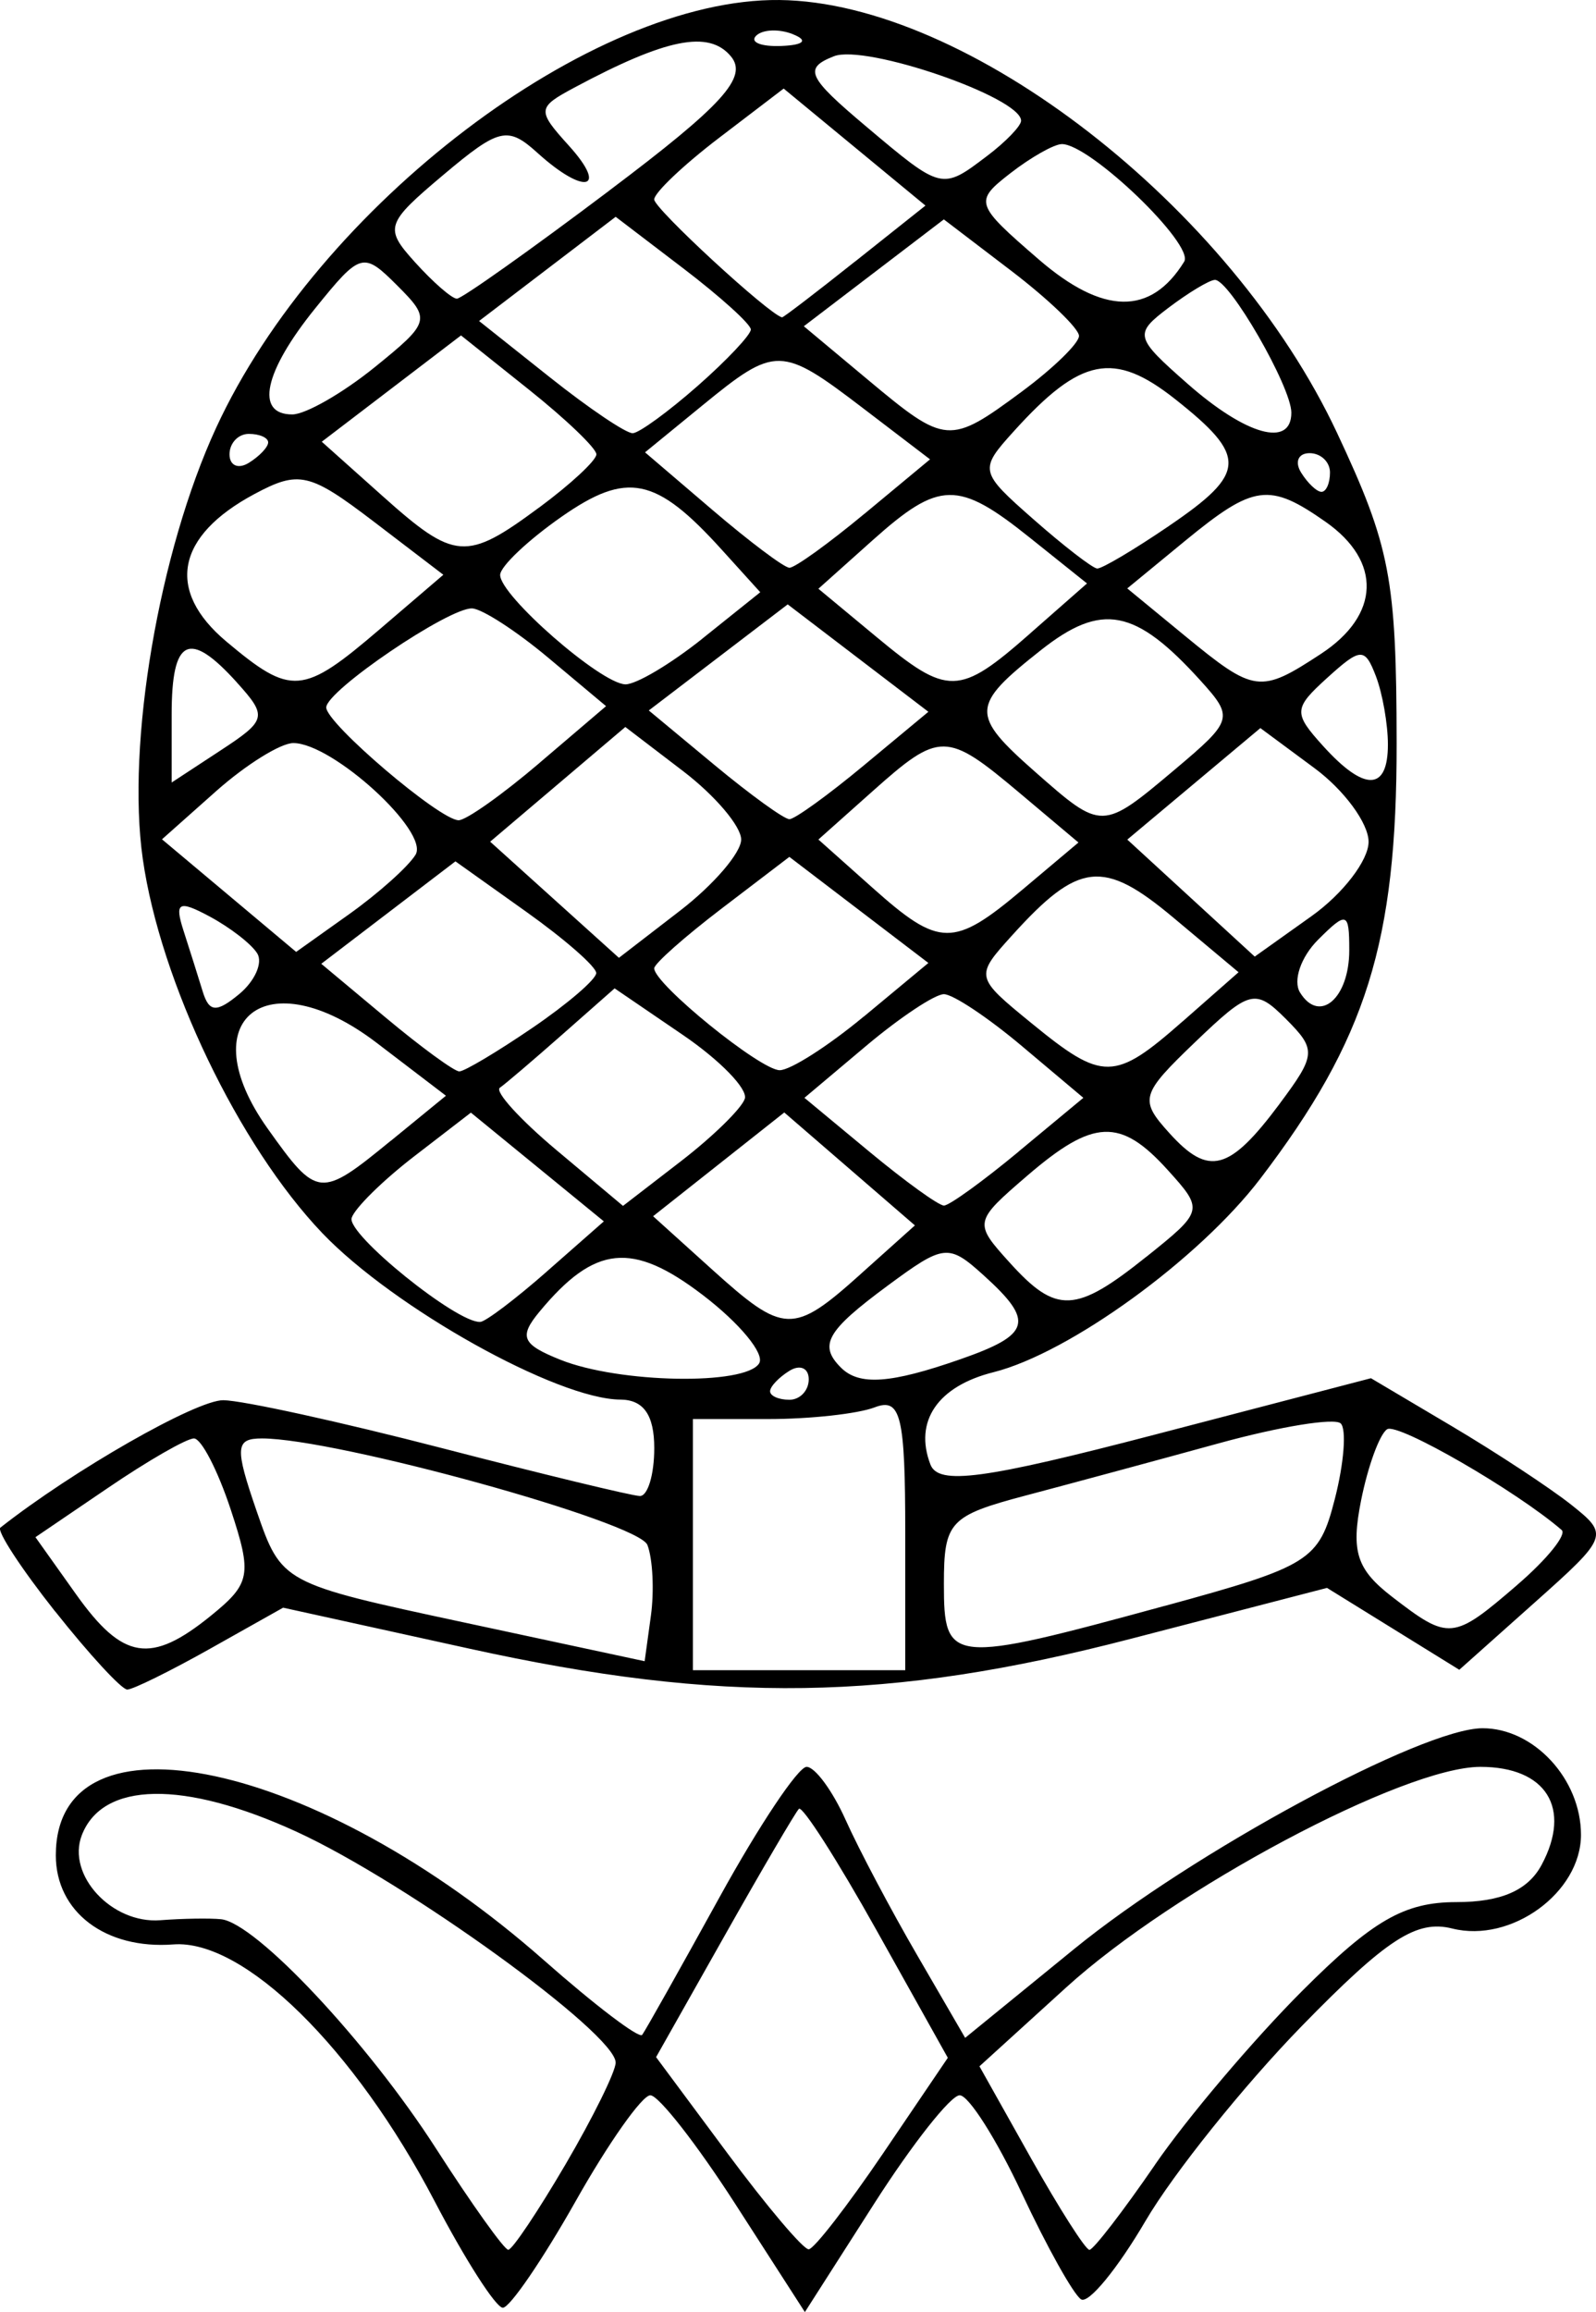 <?xml version="1.0" encoding="UTF-8" standalone="no"?>
<!-- Created with Inkscape (http://www.inkscape.org/) -->

<svg
   xmlns:svg="http://www.w3.org/2000/svg"
   xmlns="http://www.w3.org/2000/svg"
   version="1.1"
   width="28.907"
   height="41.847"
   id="svg4374">
  <defs
     id="defs4378" />
  <path
     d="M 7.872,39.841 C 6.423,37.068 4.415,35.095 3.139,35.193 1.91,35.286 1.011,34.605 1.011,33.58 c 0,-2.736 4.743,-1.716 8.844,1.902 0.922,0.813 1.721,1.42 1.776,1.348 0.055,-0.072 0.685,-1.193 1.401,-2.491 0.715,-1.298 1.425,-2.36 1.577,-2.36 0.152,0 0.471,0.433 0.708,0.962 0.237,0.529 0.821,1.632 1.298,2.452 l 0.866,1.491 1.975,-1.609 c 2.149,-1.751 6.305,-3.995 7.397,-3.995 0.93,0 1.782,0.922 1.782,1.928 0,1.046 -1.263,1.965 -2.332,1.697 -0.645,-0.162 -1.184,0.187 -2.719,1.759 -1.053,1.079 -2.329,2.669 -2.836,3.533 -0.507,0.865 -1.032,1.504 -1.167,1.42 -0.135,-0.084 -0.619,-0.949 -1.075,-1.923 -0.456,-0.974 -0.962,-1.771 -1.124,-1.771 -0.162,0 -0.859,0.883 -1.549,1.962 l -1.255,1.962 -1.264,-1.962 c -0.695,-1.079 -1.386,-1.962 -1.535,-1.962 -0.149,0 -0.76,0.865 -1.356,1.923 C 9.825,40.904 9.233,41.769 9.107,41.769 8.982,41.768 8.426,40.901 7.872,39.841 z m 2.372,-0.669 c 0.499,-0.852 0.907,-1.68 0.907,-1.84 0,-0.526 -3.797,-3.271 -5.783,-4.18 -2.042,-0.935 -3.512,-0.91 -3.887,0.066 -0.276,0.719 0.544,1.605 1.423,1.537 0.401,-0.031 0.896,-0.039 1.1,-0.018 0.631,0.066 2.653,2.222 3.891,4.147 0.649,1.01 1.239,1.836 1.311,1.836 0.072,0 0.539,-0.697 1.038,-1.548 z m 5.751,-0.198 1.172,-1.729 -1.292,-2.31 c -0.71,-1.27 -1.343,-2.259 -1.405,-2.196 -0.062,0.063 -0.67,1.099 -1.35,2.304 l -1.237,2.19 1.295,1.743 c 0.712,0.959 1.373,1.74 1.47,1.735 0.096,-0.005 0.702,-0.787 1.347,-1.737 z m 4.923,0.208 c 0.582,-0.846 1.782,-2.262 2.667,-3.147 1.278,-1.278 1.851,-1.608 2.792,-1.608 0.811,0 1.297,-0.212 1.545,-0.674 0.55,-1.027 0.083,-1.774 -1.109,-1.774 -1.388,0 -5.544,2.212 -7.505,3.995 l -1.568,1.425 0.932,1.661 c 0.513,0.913 0.99,1.661 1.06,1.661 0.07,0 0.605,-0.692 1.187,-1.539 z M 0.998,29.166 C 0.382,28.388 -0.064,27.705 0.007,27.649 1.322,26.614 3.557,25.337 4.046,25.343 c 0.35,0.004 2.131,0.394 3.958,0.867 1.827,0.473 3.44,0.863 3.584,0.867 0.144,0.004 0.262,-0.386 0.262,-0.867 0,-0.598 -0.193,-0.875 -0.612,-0.878 C 10.093,25.326 7.134,23.674 5.837,22.318 4.325,20.735 2.904,17.775 2.586,15.545 2.288,13.458 2.879,9.988 3.914,7.744 5.771,3.717 10.716,-0.036 14.116,2.6453566e-4 17.522,0.037 22.293,3.736 24.215,7.831 c 0.965,2.056 1.077,2.64 1.081,5.616 0.004,3.609 -0.546,5.365 -2.469,7.886 -1.112,1.457 -3.457,3.157 -4.832,3.503 -1.01,0.253 -1.444,0.887 -1.143,1.671 0.145,0.378 0.959,0.269 4.08,-0.545 l 3.899,-1.017 1.465,0.868 c 0.806,0.478 1.779,1.118 2.164,1.423 0.685,0.544 0.672,0.579 -0.665,1.77 l -1.364,1.216 -1.198,-0.741 -1.198,-0.741 -3.556,0.922 C 16.106,30.797 13.059,30.842 8.499,29.839 L 5.128,29.098 3.809,29.839 c -0.726,0.408 -1.403,0.741 -1.504,0.741 -0.102,0 -0.689,-0.637 -1.306,-1.415 z M 11.726,27.963 c -0.159,-0.415 -5.638,-1.928 -6.981,-1.928 -0.483,0 -0.495,0.16 -0.098,1.311 0.452,1.308 0.462,1.313 3.741,2.016 l 3.288,0.705 0.113,-0.822 c 0.062,-0.452 0.034,-1.029 -0.063,-1.282 z m 4.67,-0.218 c 0,-2.122 -0.081,-2.454 -0.553,-2.273 -0.304,0.117 -1.17,0.212 -1.923,0.212 l -1.37,0 0,2.273 0,2.273 1.923,0 1.923,0 0,-2.485 z M 3.818,29.245 c 0.721,-0.584 0.751,-0.742 0.361,-1.923 -0.234,-0.708 -0.533,-1.287 -0.666,-1.287 -0.133,0 -0.833,0.402 -1.556,0.894 L 0.642,27.822 1.375,28.852 c 0.85,1.194 1.354,1.275 2.443,0.393 z M 21.097,29.066 c 2.633,-0.719 2.793,-0.819 3.079,-1.933 0.166,-0.646 0.215,-1.262 0.108,-1.369 -0.107,-0.107 -1.099,0.054 -2.205,0.358 -1.106,0.304 -2.68,0.729 -3.497,0.945 -1.386,0.367 -1.486,0.474 -1.486,1.603 0,1.447 0.108,1.457 4.001,0.395 z m 6.382,-0.379 c 0.54,-0.464 0.902,-0.912 0.806,-0.995 -0.822,-0.709 -2.964,-1.945 -3.16,-1.824 -0.135,0.084 -0.348,0.664 -0.473,1.289 -0.185,0.927 -0.081,1.25 0.567,1.748 1.026,0.79 1.098,0.783 2.261,-0.218 z M 14.648,24.965 c 0,-0.204 -0.157,-0.273 -0.35,-0.154 -0.192,0.119 -0.35,0.285 -0.35,0.37 0,0.085 0.157,0.154 0.35,0.154 0.192,0 0.35,-0.167 0.35,-0.37 z m -0.898,-0.29 c 0.106,-0.171 -0.355,-0.728 -1.024,-1.238 -1.275,-0.972 -1.954,-0.903 -2.954,0.303 -0.378,0.456 -0.319,0.592 0.378,0.871 1.064,0.426 3.351,0.467 3.6,0.065 z m 3.643,-0.073 c 1.28,-0.446 1.347,-0.684 0.428,-1.515 -0.642,-0.581 -0.722,-0.572 -1.748,0.186 -1.103,0.815 -1.249,1.073 -0.842,1.48 0.33,0.33 0.896,0.291 2.162,-0.151 z M 9.908,23.01 10.937,22.106 9.733,21.122 8.529,20.138 7.499,20.931 c -0.566,0.436 -1.075,0.937 -1.13,1.113 -0.091,0.292 1.909,1.908 2.33,1.882 0.099,-0.006 0.643,-0.418 1.209,-0.915 z m 5.682,0.048 0.981,-0.879 -1.183,-1.022 -1.183,-1.022 -1.188,0.939 -1.188,0.939 1.066,0.962 c 1.307,1.179 1.468,1.184 2.696,0.083 z m 5.175,-0.312 c 1.036,-0.829 1.04,-0.846 0.383,-1.572 -0.856,-0.945 -1.344,-0.925 -2.544,0.107 -0.966,0.831 -0.97,0.85 -0.315,1.573 0.845,0.934 1.191,0.919 2.476,-0.109 z m -7.275,-2.86 c 0.057,-0.176 -0.45,-0.697 -1.127,-1.158 L 11.132,17.889 10.18,18.728 c -0.523,0.461 -1.03,0.893 -1.127,0.96 -0.096,0.067 0.366,0.575 1.028,1.13 l 1.203,1.008 1.051,-0.81 c 0.578,-0.446 1.098,-0.954 1.155,-1.13 z m 4.956,0.959 1.176,-0.975 -1.115,-0.938 c -0.613,-0.516 -1.248,-0.938 -1.411,-0.938 -0.163,0 -0.798,0.422 -1.411,0.938 l -1.115,0.938 1.176,0.975 c 0.647,0.536 1.254,0.975 1.351,0.975 0.096,0 0.704,-0.439 1.351,-0.975 z M 7.079,20.648 8.077,19.832 6.82,18.873 c -1.991,-1.518 -3.38,-0.423 -1.972,1.554 0.899,1.262 0.95,1.267 2.23,0.22 z M 23.177,19.977 c 0.661,-0.886 0.668,-0.98 0.114,-1.534 -0.555,-0.555 -0.655,-0.529 -1.642,0.416 -0.991,0.95 -1.018,1.044 -0.467,1.652 0.712,0.787 1.084,0.687 1.996,-0.534 z M 9.641,18.605 c 0.636,-0.433 1.157,-0.88 1.158,-0.993 0.001,-0.114 -0.572,-0.615 -1.274,-1.114 l -1.276,-0.908 -1.215,0.927 -1.215,0.927 1.167,0.974 c 0.642,0.536 1.242,0.974 1.333,0.974 0.092,0 0.686,-0.354 1.322,-0.787 z m 6.003,-0.204 1.171,-0.972 -1.259,-0.96 -1.259,-0.96 -1.224,0.933 c -0.673,0.513 -1.224,1.001 -1.224,1.084 0,0.283 1.923,1.843 2.273,1.844 0.192,9.09e-4 0.877,-0.436 1.521,-0.97 z m 5.781,0.082 1.008,-0.886 -1.183,-0.99 c -1.267,-1.06 -1.712,-1.011 -2.918,0.322 -0.676,0.747 -0.675,0.753 0.354,1.593 1.291,1.055 1.498,1.052 2.739,-0.04 z M 4.659,17.256 C 4.555,17.086 4.166,16.786 3.797,16.588 3.234,16.286 3.157,16.329 3.325,16.848 c 0.11,0.341 0.266,0.834 0.346,1.096 0.116,0.38 0.25,0.389 0.662,0.048 0.284,-0.236 0.431,-0.567 0.326,-0.737 z m 19.779,-0.058 c 0,-0.694 -0.044,-0.709 -0.566,-0.188 -0.311,0.311 -0.458,0.741 -0.325,0.955 0.352,0.569 0.891,0.105 0.891,-0.767 z M 7.526,15.471 C 7.782,15.056 6.027,13.452 5.314,13.449 5.084,13.448 4.455,13.84 3.915,14.319 l -0.981,0.872 1.215,1.019 1.215,1.019 0.96,-0.683 c 0.528,-0.376 1.069,-0.859 1.202,-1.075 z m 5.898,-0.276 c 0,-0.239 -0.472,-0.795 -1.049,-1.236 l -1.049,-0.801 -1.224,1.038 -1.224,1.038 1.166,1.051 1.166,1.051 1.107,-0.853 c 0.609,-0.469 1.107,-1.049 1.107,-1.288 z m 11.364,0.042 c 0,-0.335 -0.441,-0.936 -0.98,-1.334 l -0.98,-0.725 -1.205,1.009 -1.205,1.009 1.154,1.059 1.154,1.059 1.031,-0.734 c 0.567,-0.404 1.031,-1.009 1.031,-1.344 z m -6.262,0.859 1.007,-0.847 -1.071,-0.901 c -1.32,-1.11 -1.441,-1.112 -2.658,-0.027 l -0.981,0.874 0.981,0.874 c 1.215,1.083 1.465,1.085 2.722,0.027 z m -8.76,-2.283 1.211,-1.032 -1.049,-0.878 C 9.351,11.42 8.731,11.019 8.551,11.012 c -0.422,-0.016 -2.639,1.488 -2.642,1.792 -0.003,0.287 2.058,2.042 2.398,2.042 0.137,0 0.793,-0.465 1.459,-1.032 z m 5.878,0.042 1.171,-0.972 -1.274,-0.972 -1.274,-0.972 -1.258,0.96 -1.258,0.96 1.186,0.984 c 0.652,0.541 1.265,0.984 1.361,0.984 0.096,0 0.702,-0.437 1.346,-0.972 z m 5.635,0.073 c 1.055,-0.888 1.07,-0.94 0.468,-1.606 -1.184,-1.308 -1.792,-1.425 -2.895,-0.554 -1.274,1.006 -1.281,1.166 -0.096,2.209 1.204,1.059 1.206,1.059 2.523,-0.049 z M 4.29,12.351 C 3.424,11.393 3.109,11.548 3.109,12.931 l 0,1.232 0.885,-0.58 c 0.838,-0.549 0.853,-0.615 0.295,-1.232 z m 20.848,1.125 c 0,-0.369 -0.098,-0.926 -0.218,-1.239 -0.2,-0.52 -0.274,-0.518 -0.877,0.028 -0.616,0.558 -0.621,0.638 -0.077,1.239 0.748,0.827 1.172,0.817 1.172,-0.028 z M 6.881,11.386 8.03,10.403 6.762,9.435 C 5.608,8.556 5.413,8.511 4.61,8.941 3.189,9.701 3,10.687 4.098,11.61 5.279,12.601 5.48,12.585 6.881,11.386 z m 5.842,0.171 1.047,-0.838 -0.694,-0.766 c -1.198,-1.324 -1.717,-1.43 -2.911,-0.596 -0.605,0.423 -1.103,0.894 -1.106,1.048 -0.008,0.37 1.821,1.969 2.267,1.981 0.192,0.005 0.821,-0.368 1.397,-0.828 z m 5.931,-0.089 1.034,-0.908 -1.034,-0.827 c -1.302,-1.042 -1.638,-1.037 -2.85,0.046 l -0.981,0.877 1.049,0.87 c 1.298,1.077 1.496,1.073 2.782,-0.057 z m 5.272,0.366 c 1.071,-0.702 1.105,-1.673 0.085,-2.388 -1.023,-0.717 -1.301,-0.679 -2.545,0.342 l -1.049,0.862 1.049,0.862 c 1.256,1.031 1.357,1.045 2.46,0.322 z M 15.659,9.298 16.845,8.314 15.626,7.384 c -1.476,-1.126 -1.58,-1.128 -2.898,-0.051 l -1.045,0.854 1.22,1.042 c 0.671,0.573 1.299,1.045 1.395,1.047 0.096,0.003 0.709,-0.438 1.361,-0.979 z m 5.521,0.216 c 1.402,-0.954 1.415,-1.254 0.103,-2.291 -1.108,-0.875 -1.71,-0.756 -2.919,0.581 -0.634,0.7 -0.627,0.733 0.354,1.595 0.55,0.484 1.07,0.885 1.154,0.891 0.084,0.006 0.673,-0.343 1.309,-0.776 z M 9.767,9.185 c 0.569,-0.421 1.035,-0.853 1.035,-0.962 -6e-6,-0.108 -0.552,-0.637 -1.226,-1.174 l -1.226,-0.978 -1.261,0.962 -1.261,0.962 1.094,0.977 c 1.317,1.177 1.52,1.192 2.845,0.212 z M 24.089,8.552 c 0,-0.192 -0.167,-0.35 -0.37,-0.35 -0.204,0 -0.273,0.157 -0.154,0.35 0.119,0.192 0.285,0.35 0.37,0.35 0.085,0 0.154,-0.157 0.154,-0.35 z M 4.857,8.007 c 0,-0.085 -0.157,-0.154 -0.35,-0.154 -0.192,0 -0.35,0.167 -0.35,0.37 0,0.204 0.157,0.273 0.35,0.154 0.192,-0.119 0.35,-0.285 0.35,-0.37 z m 7.78,-1.023 c 0.529,-0.465 0.962,-0.925 0.962,-1.02 0,-0.096 -0.551,-0.594 -1.224,-1.107 l -1.224,-0.933 -1.237,0.943 -1.237,0.943 1.285,1.021 c 0.707,0.562 1.381,1.016 1.499,1.01 0.118,-0.006 0.647,-0.392 1.176,-0.857 z m 5.871,0.103 c 0.569,-0.421 1.035,-0.874 1.035,-1.007 0,-0.133 -0.551,-0.662 -1.224,-1.176 l -1.224,-0.933 -1.268,0.967 -1.268,0.967 1.167,0.974 c 1.404,1.172 1.471,1.177 2.781,0.209 z m 4.881,0.382 c 0,-0.467 -1.126,-2.419 -1.387,-2.403 -0.103,0.006 -0.481,0.234 -0.84,0.506 -0.626,0.474 -0.611,0.532 0.35,1.376 1.06,0.932 1.877,1.159 1.877,0.521 z M 6.781,6.651 c 1.014,-0.82 1.028,-0.87 0.413,-1.484 -0.615,-0.615 -0.664,-0.601 -1.484,0.413 -0.929,1.148 -1.096,1.924 -0.415,1.921 0.24,-9.44e-4 0.909,-0.384 1.486,-0.85 z m 8.701,-1.913 1.28,-1.017 -1.284,-1.059 -1.284,-1.059 -1.171,0.893 c -0.644,0.491 -1.173,0.993 -1.174,1.114 -0.002,0.164 2.072,2.076 2.315,2.134 0.022,0.005 0.615,-0.448 1.319,-1.008 z m 5.966,-0.002 c 0.19,-0.308 -1.704,-2.128 -2.214,-2.128 -0.141,0 -0.561,0.238 -0.935,0.528 -0.658,0.512 -0.643,0.559 0.512,1.557 1.168,1.009 2.031,1.023 2.637,0.043 z m -10.414,-1.286 c 2.06,-1.55 2.516,-2.053 2.205,-2.429 -0.399,-0.481 -1.171,-0.327 -2.839,0.566 -0.672,0.36 -0.676,0.409 -0.097,1.049 0.724,0.8 0.285,0.903 -0.566,0.133 -0.541,-0.49 -0.696,-0.454 -1.703,0.393 -1.053,0.886 -1.078,0.965 -0.514,1.588 0.326,0.361 0.666,0.656 0.755,0.656 0.089,0 1.331,-0.88 2.759,-1.955 z m 6.848,-0.63 c 0.337,-0.255 0.612,-0.541 0.612,-0.635 0,-0.423 -2.817,-1.392 -3.39,-1.167 -0.553,0.218 -0.482,0.374 0.58,1.268 1.378,1.161 1.373,1.16 2.199,0.533 z M 14.364,0.62 c -0.252,-0.101 -0.554,-0.089 -0.67,0.028 -0.116,0.116 0.09,0.199 0.459,0.184 0.407,-0.017 0.49,-0.1 0.211,-0.211 z"
     id="path4388"
     style="fill:#000000" />
</svg>
